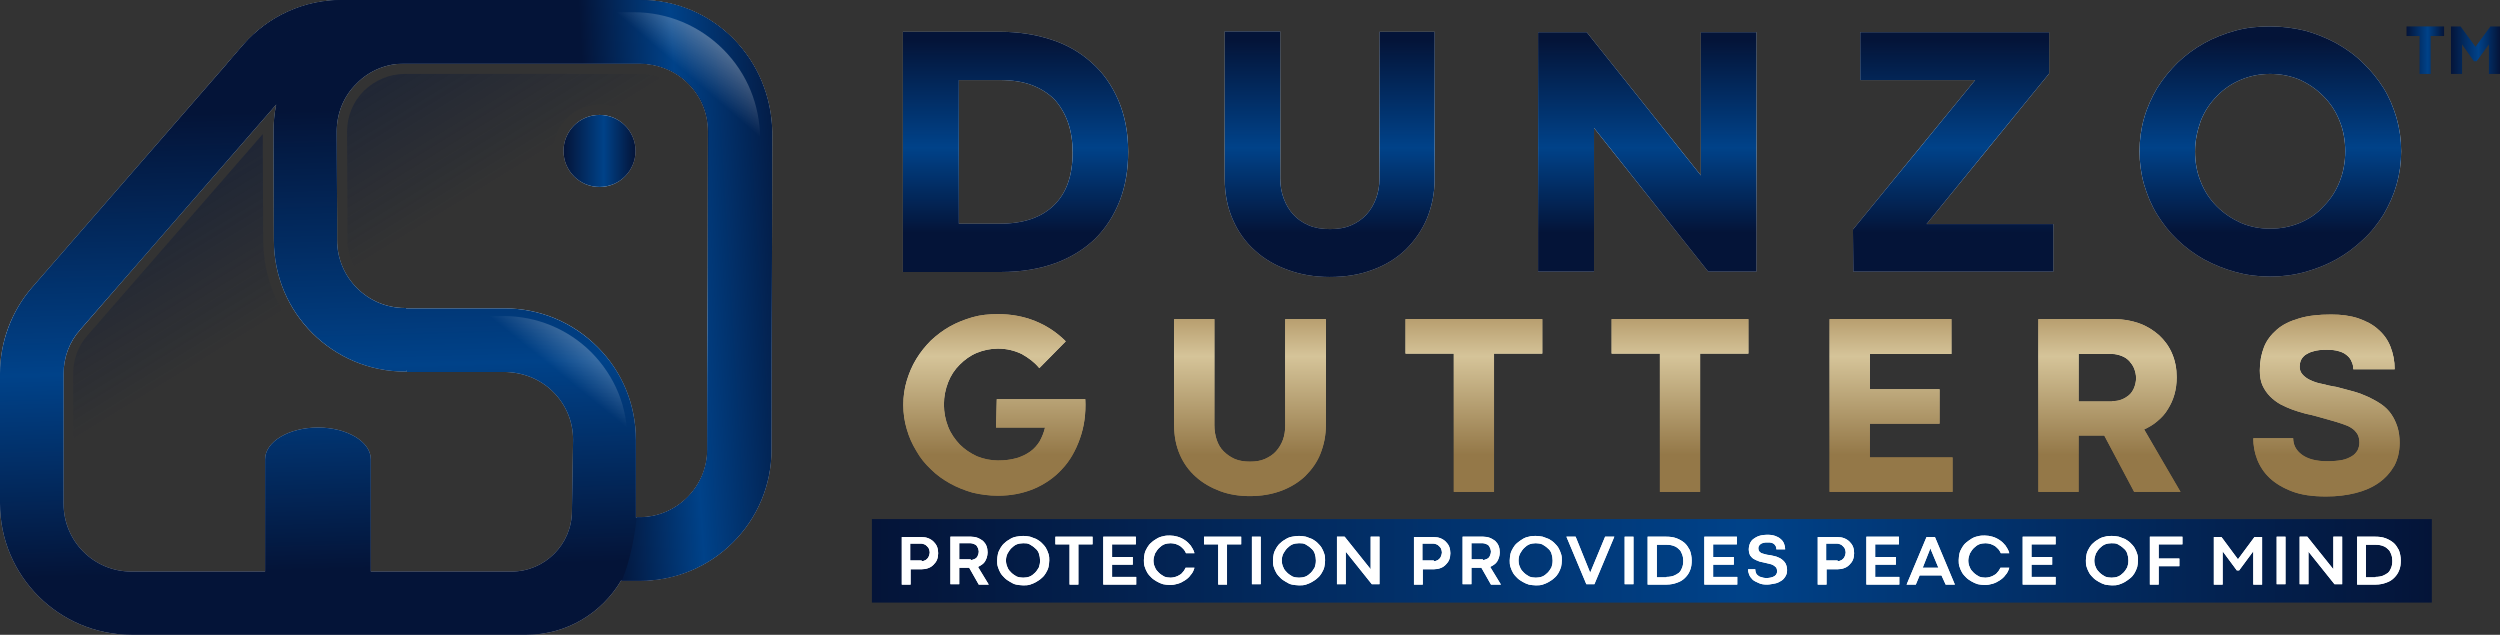 <?xml version="1.0" encoding="UTF-8"?><svg id="Layer_2" xmlns="http://www.w3.org/2000/svg" xmlns:xlink="http://www.w3.org/1999/xlink" viewBox="0 0 652.6 165.7"><rect x="0" y="0" width="652.6" height="165.7" fill="#333333" stroke="none"/><defs><style>.cls-1{fill:url(#linear-gradient-38);}.cls-1,.cls-2,.cls-3,.cls-4,.cls-5,.cls-6,.cls-7,.cls-8,.cls-9,.cls-10,.cls-11,.cls-12,.cls-13,.cls-14,.cls-15,.cls-16,.cls-17,.cls-18,.cls-19,.cls-20,.cls-21,.cls-22,.cls-23,.cls-24,.cls-25,.cls-26,.cls-27,.cls-28,.cls-29,.cls-30,.cls-31,.cls-32,.cls-33,.cls-34,.cls-35,.cls-36,.cls-37,.cls-38,.cls-39,.cls-40{stroke-width:0px;}.cls-2{fill:url(#linear-gradient-12);}.cls-3{fill:url(#linear-gradient-17);}.cls-4{fill:url(#linear-gradient-19);}.cls-5{fill:url(#linear-gradient-33);}.cls-6{fill:url(#linear-gradient);}.cls-7{fill:url(#linear-gradient-21);}.cls-8{fill:url(#linear-gradient-6);}.cls-9{fill:url(#linear-gradient-15);}.cls-10{fill:url(#linear-gradient-11);}.cls-11{fill:url(#linear-gradient-5);}.cls-12{fill:none;}.cls-13{fill:url(#linear-gradient-31);}.cls-14{fill:url(#linear-gradient-34);}.cls-15{fill:url(#linear-gradient-13);}.cls-16{fill:url(#linear-gradient-23);}.cls-17{fill:url(#linear-gradient-25);}.cls-18{fill:url(#linear-gradient-16);}.cls-19{fill:url(#linear-gradient-22);}.cls-20{fill:url(#linear-gradient-35);}.cls-21{fill:url(#linear-gradient-32);}.cls-22{fill:url(#linear-gradient-20);}.cls-23{fill:url(#linear-gradient-14);}.cls-24{fill:url(#linear-gradient-2);}.cls-25{fill:url(#linear-gradient-7);}.cls-26{fill:url(#linear-gradient-3);}.cls-27{fill:url(#linear-gradient-9);}.cls-28{fill:url(#linear-gradient-27);}.cls-29{fill:url(#linear-gradient-36);}.cls-30{fill:url(#linear-gradient-8);}.cls-31{fill:url(#linear-gradient-24);}.cls-32{fill:url(#linear-gradient-26);}.cls-33{fill:url(#linear-gradient-18);}.cls-34{fill:url(#linear-gradient-30);}.cls-35{fill:#fff;}.cls-36{fill:url(#linear-gradient-29);}.cls-37{fill:url(#linear-gradient-28);}.cls-38{fill:url(#linear-gradient-10);}.cls-39{fill:url(#linear-gradient-4);}.cls-40{fill:url(#linear-gradient-37);}</style><linearGradient id="linear-gradient" x1="227.6" y1="181.4" x2="634.8" y2="181.4" gradientTransform="translate(0 327.8) scale(1 -1)" gradientUnits="userSpaceOnUse"><stop offset="0" stop-color="#041438"/><stop offset=".56" stop-color="#004289"/><stop offset="1" stop-color="#041438"/></linearGradient><linearGradient id="linear-gradient-2" x1="9.6" y1="323.91" x2="62" y2="238.57" gradientTransform="translate(0 327.8) scale(1 -1)" gradientUnits="userSpaceOnUse"><stop offset="0" stop-color="#041438"/><stop offset="1" stop-color="#041438" stop-opacity="0"/></linearGradient><linearGradient id="linear-gradient-3" x1="81.83" y1="368.26" x2="134.23" y2="282.92" xlink:href="#linear-gradient-2"/><linearGradient id="linear-gradient-4" x1="100.7" y1="257.34" x2="100.7" y2="230.13" gradientTransform="translate(0 327.8) scale(1 -1)" gradientUnits="userSpaceOnUse"><stop offset="0" stop-color="#bec8ca"/><stop offset=".59" stop-color="#fff"/><stop offset="1" stop-color="#b2b6bf"/></linearGradient><linearGradient id="linear-gradient-5" x1="165.76" y1="267.41" x2="139.81" y2="235.47" gradientTransform="translate(0 327.8) scale(1 -1)" gradientUnits="userSpaceOnUse"><stop offset="0" stop-color="#fff"/><stop offset="1" stop-color="#fff" stop-opacity="0"/></linearGradient><linearGradient id="linear-gradient-6" x1="130.45" y1="282.71" x2="130.45" y2="221.71" xlink:href="#linear-gradient-4"/><linearGradient id="linear-gradient-7" x1="194.27" y1="343.96" x2="170.31" y2="316.34" xlink:href="#linear-gradient-5"/><linearGradient id="linear-gradient-8" x1="147.1" y1="288.4" x2="165.86" y2="288.4" xlink:href="#linear-gradient-4"/><linearGradient id="linear-gradient-9" x1="265.1" y1="317.48" x2="265.1" y2="267.05" xlink:href="#linear-gradient-4"/><linearGradient id="linear-gradient-10" x1="347.1" y1="317.48" x2="347.1" y2="267.05" xlink:href="#linear-gradient-4"/><linearGradient id="linear-gradient-11" x1="430" y1="317.48" x2="430" y2="267.05" xlink:href="#linear-gradient-4"/><linearGradient id="linear-gradient-12" x1="509.85" y1="317.48" x2="509.85" y2="267.05" xlink:href="#linear-gradient-4"/><linearGradient id="linear-gradient-13" x1="592.65" y1="317.48" x2="592.65" y2="267.05" xlink:href="#linear-gradient-4"/><linearGradient id="linear-gradient-14" x1="259.57" y1="261.58" x2="259.57" y2="209.09" gradientTransform="translate(0 327.8) scale(1 -1)" gradientUnits="userSpaceOnUse"><stop offset="0" stop-color="#855e25"/><stop offset=".51" stop-color="#f2e6be"/><stop offset="1" stop-color="#947848"/></linearGradient><linearGradient id="linear-gradient-15" x1="326.3" x2="326.3" xlink:href="#linear-gradient-14"/><linearGradient id="linear-gradient-16" x1="384.75" x2="384.75" xlink:href="#linear-gradient-14"/><linearGradient id="linear-gradient-17" x1="438.55" x2="438.55" xlink:href="#linear-gradient-14"/><linearGradient id="linear-gradient-18" x1="493.65" x2="493.65" xlink:href="#linear-gradient-14"/><linearGradient id="linear-gradient-19" x1="550.65" x2="550.65" xlink:href="#linear-gradient-14"/><linearGradient id="linear-gradient-20" x1="607.3" x2="607.3" xlink:href="#linear-gradient-14"/><linearGradient id="linear-gradient-21" x1="99.19" y1="299.53" x2="102.51" y2="179.55" xlink:href="#linear-gradient"/><linearGradient id="linear-gradient-22" x1="209.57" y1="257" x2="155.47" y2="253.68" xlink:href="#linear-gradient"/><linearGradient id="linear-gradient-23" x1="194.27" y1="343.96" x2="170.31" y2="316.34" xlink:href="#linear-gradient-5"/><linearGradient id="linear-gradient-24" x1="147.1" y1="288.4" x2="165.86" y2="288.4" xlink:href="#linear-gradient"/><linearGradient id="linear-gradient-25" x1="265.1" y1="317.48" x2="265.1" y2="267.05" xlink:href="#linear-gradient"/><linearGradient id="linear-gradient-26" x1="347.1" y1="317.48" x2="347.1" y2="267.05" xlink:href="#linear-gradient"/><linearGradient id="linear-gradient-27" x1="430" y1="317.48" x2="430" y2="267.05" xlink:href="#linear-gradient"/><linearGradient id="linear-gradient-28" x1="509.85" y1="317.48" x2="509.85" y2="267.05" xlink:href="#linear-gradient"/><linearGradient id="linear-gradient-29" x1="592.65" y1="317.48" x2="592.65" y2="267.05" xlink:href="#linear-gradient"/><linearGradient id="linear-gradient-30" x1="259.57" y1="261.58" x2="259.57" y2="209.09" gradientTransform="translate(0 327.8) scale(1 -1)" gradientUnits="userSpaceOnUse"><stop offset="0" stop-color="#855e25"/><stop offset=".51" stop-color="#d5c499"/><stop offset="1" stop-color="#947848"/></linearGradient><linearGradient id="linear-gradient-31" x1="326.3" x2="326.3" xlink:href="#linear-gradient-30"/><linearGradient id="linear-gradient-32" x1="384.75" x2="384.75" xlink:href="#linear-gradient-30"/><linearGradient id="linear-gradient-33" x1="438.55" x2="438.55" xlink:href="#linear-gradient-30"/><linearGradient id="linear-gradient-34" x1="493.65" x2="493.65" xlink:href="#linear-gradient-30"/><linearGradient id="linear-gradient-35" x1="550.65" x2="550.65" xlink:href="#linear-gradient-30"/><linearGradient id="linear-gradient-36" x1="607.3" x2="607.3" xlink:href="#linear-gradient-30"/><linearGradient id="linear-gradient-37" x1="628.2" y1="314.7" x2="638.04" y2="314.7" xlink:href="#linear-gradient"/><linearGradient id="linear-gradient-38" x1="639.76" y1="314.7" x2="652.61" y2="314.7" xlink:href="#linear-gradient"/></defs><g id="Layer_1-2"><g id="Layer_11"><rect class="cls-6" x="227.6" y="135.5" width="407.2" height="21.8"/><path class="cls-24" d="M131.3,99.7h-28v-.2c-19.2-1.2-34.5-17.2-34.6-36.8l-.1-24.9v-2.6h0v-.2l-45.8,52.6c-2.4,2.7-3.7,6.3-3.7,9.9v33.9c0,8.3,6.8,15.1,15.1,15.1h32.2v-26.6c0-6.1,7.2-10.9,16.4-10.9s16.4,4.8,16.4,10.9v26.7h34.1c7.3,0,13.2-5.9,13.2-13.2v-18.5c0-4.1-1.6-8-4.6-10.9-2.5-2.8-6.4-4.3-10.6-4.3Z"/><circle class="cls-12" cx="156.47" cy="39.32" r="9.4"/><path class="cls-26" d="M177.6,23.5c-.7-.7-1.5-1.3-2.3-1.8-1.4-.9-3.1-1.6-4.8-2-1.2-.3-2.5-.4-3.7-.4h-61.1c-4,0-7.8,1.6-10.7,4.4-2.9,2.9-4.4,6.7-4.4,10.7l.1,22.8v3.2h0v2.3c0,8.3,6.8,15.1,15.1,15.1h2.9v.1h23.1c9.9,0,19.2,3.9,26.1,10.8,7,7,10.8,16.3,10.8,26.2v17.5c1.7-.2,3.3-.7,4.8-1.4.4-.2.9-.4,1.3-.7,1.7-1,3.1-2.3,4.3-3.9.3-.4.6-.8.8-1.2.3-.4.5-.8.7-1.3,1-2,1.5-4.2,1.5-6.5l.2-83c0-1-.1-2-.3-3-.7-3.1-2.2-5.8-4.4-7.9ZM156.5,51.3c-6.6,0-12-5.4-12-12s5.4-12,12-12,12,5.4,12,12-5.4,12-12,12Z"/><path class="cls-39" d="M191.4,10.1c-6.5-6.5-15.1-10.1-24.3-10.1h-77.9c-9.8,0-19.1,4.2-25.6,11.6L8.4,75c-5.4,6.2-8.4,14.3-8.4,22.5v33.9c0,19,15.4,34.3,34.3,34.3h103.2c10.5,0,19.6-5.7,24.6-14.1h4.8c18.9,0,34.3-15.3,34.3-34.2l.2-83c0-9.2-3.6-17.8-10-24.3ZM149.3,133.4c0,8.7-7.1,15.8-15.8,15.8h-36.7v-29.3c0-4.6-6.2-8.3-13.8-8.3s-13.8,3.7-13.8,8.3v29.3h-34.9c-9.8,0-17.7-7.9-17.7-17.7v-33.9c0-4.3,1.5-8.4,4.4-11.6l51.1-58.7c-.5,2.3-.7,4.7-.7,7.2v3.4h0l.1,24.9c0,18.9,15.4,34.2,34.3,34.2h.3s.1-1,.1.1h25.3c4.7,0,9.3,1.7,12.7,5,3.5,3.4,5.4,7.9,5.4,12.7l-.3,18.6ZM184.6,117.4c0,9.7-8,17.7-17.7,17.7h-.9v-20.2c0-9.2-3.5-17.8-10-24.3s-15.1-10.1-24.3-10.1h-25.7v-.1h-.3c-9.7,0-17.7-7.9-17.7-17.7v-5.6h0l-.1-22.8c0-4.7,1.8-9.2,5.2-12.5,3.3-3.4,7.8-5.2,12.5-5.2h61.1c4.7,0,9.3,1.7,12.7,5,3.5,3.4,5.4,7.9,5.4,12.7l-.2,83.1Z"/><path class="cls-11" d="M154.4,92c-6.1-6.1-14.3-9.5-23-9.5h-24.3v-.1h-.3c-3.4,0-6.5-1-9.2-2.8v13.3h27.9c1.9,0,3.7.2,5.4.6,12.3,1.2,21.2,11.8,21.8,24.1.2,3.5-.6,6.9-2.1,10h13.1v-12.6c.2-8.7-3.2-16.8-9.3-23Z"/><path class="cls-8" d="M191.4,10.1c-6.5-6.5-15.1-10.1-24.3-10.1h-77.9c-9.8,0-19.1,4.2-25.6,11.6l-4.3,5h107.5c4.7,0,9.3,1.7,12.7,5,3.5,3.4,5.4,7.9,5.4,12.7l-.2,83c0,9.7-8,17.7-17.7,17.7h-.8c-1.3,11.9-4.2,17-3.9,16.6h4.8c18.9,0,34.3-15.3,34.3-34.2l.2-83c-.2-9.2-3.8-17.8-10.2-24.3Z"/><path class="cls-25" d="M188.1,38.4v57.9h10.1l.2-60.1c0-8.8-3.4-17.1-9.6-23.3-6.2-6.2-14.5-9.7-23.3-9.7h-74.6c-9.4,0-18.3,4.1-24.5,11.1l-2.3,2.6h4.7c3.4-1.7,7.1-2.7,10.9-2.7h84.1c13.6,0,23.7,11.1,24.3,24.2Z"/><path class="cls-30" d="M156.5,30c-5.2,0-9.4,4.2-9.4,9.4s4.2,9.4,9.4,9.4,9.4-4.2,9.4-9.4-4.2-9.4-9.4-9.4Z"/><path class="cls-27" d="M235.7,8.3h25.4c4.8,0,9.2.7,13.2,2,4.1,1.3,7.6,3.3,10.6,6,3,2.6,5.3,5.9,7,9.8s2.6,8.4,2.6,13.5c0,4.7-.7,8.9-2.2,12.8-1.5,3.8-3.6,7.1-6.4,9.9-2.8,2.7-6.3,4.9-10.4,6.4s-8.9,2.3-14.2,2.3h-25.6V8.3ZM260.9,58.4c6.2,0,10.9-1.6,14.2-4.8,3.3-3.2,4.9-7.8,4.9-13.8,0-2.9-.4-5.5-1.2-7.8-.8-2.3-2-4.3-3.5-6-1.6-1.6-3.6-2.9-6-3.8s-5.2-1.3-8.4-1.3h-10.6v37.5h10.6Z"/><path class="cls-38" d="M359.9,8.3h14.6v38.4c0,3.7-.7,7.1-2,10.3-1.3,3.1-3.2,5.8-5.5,8.1-2.4,2.3-5.3,4.1-8.6,5.3-3.4,1.3-7.1,1.9-11.3,1.9-3.9,0-7.5-.6-10.8-1.8-3.4-1.2-6.3-2.9-8.7-5.1-2.5-2.2-4.4-4.9-5.8-8.1s-2.1-6.7-2.1-10.7V8.2h14.5v38.4c0,1.9.3,3.6.9,5.2s1.4,3,2.5,4.2c1.1,1.2,2.4,2.1,4,2.8,1.6.7,3.5,1,5.6,1s3.9-.3,5.5-1,2.9-1.6,4-2.8c1.1-1.2,1.9-2.6,2.5-4.2s.9-3.3.9-5.2V8.3h-.2Z"/><path class="cls-10" d="M458.5,70.9h-12.6l-29.8-37.5v37.5h-14.6V8.4h12.7l29.8,37.4V8.4h14.5v62.5h0Z"/><path class="cls-2" d="M483.8,70.9l-.1-11,31.9-39h-30v-12.5h49.3v10.8l-32,39.3h33.1v12.4h-52.2Z"/><path class="cls-15" d="M558.5,39.5c0-3,.4-5.9,1.2-8.7.8-2.8,2-5.4,3.4-7.8,1.5-2.4,3.3-4.6,5.3-6.6,2.1-2,4.4-3.7,6.9-5.1s5.3-2.5,8.2-3.3,5.9-1.1,9.1-1.1,6.1.4,9.1,1.1c2.9.8,5.6,1.9,8.2,3.3,2.5,1.4,4.9,3.1,6.9,5.1,2.1,2,3.9,4.2,5.4,6.6s2.6,5.1,3.4,7.8c.8,2.8,1.2,5.7,1.2,8.7s-.4,5.9-1.2,8.7c-.8,2.8-2,5.4-3.4,7.8-1.5,2.4-3.3,4.7-5.4,6.6-2.1,2-4.4,3.7-6.9,5.1s-5.3,2.5-8.2,3.3-5.9,1.2-9.1,1.2-6.2-.4-9.1-1.2c-2.9-.8-5.6-1.9-8.2-3.3-2.5-1.4-4.8-3.1-6.9-5.1-2.1-2-3.8-4.2-5.3-6.6s-2.6-5.1-3.4-7.8c-.8-2.8-1.2-5.7-1.2-8.7ZM573,39.5c0,2.9.5,5.6,1.5,8,1,2.5,2.4,4.6,4.2,6.4s3.9,3.2,6.3,4.3c2.4,1,4.9,1.5,7.6,1.5s5.3-.5,7.7-1.5,4.5-2.4,6.2-4.3c1.8-1.8,3.2-3.9,4.2-6.4s1.5-5.1,1.5-8-.5-5.6-1.5-8c-1-2.5-2.4-4.6-4.2-6.4s-3.8-3.2-6.2-4.3c-2.4-1-5-1.5-7.7-1.5s-5.2.5-7.6,1.5c-2.4,1-4.5,2.4-6.3,4.3-1.8,1.8-3.2,3.9-4.2,6.4-.9,2.5-1.5,5.2-1.5,8Z"/><path class="cls-23" d="M260.2,104.2h23.1c.2,3.8-.3,7.2-1.4,10.3s-2.6,5.8-4.7,8c-2,2.2-4.5,3.9-7.3,5.1-2.9,1.2-6,1.8-9.4,1.8-2.3,0-4.5-.3-6.6-.8-2.1-.6-4.1-1.4-5.9-2.4s-3.5-2.2-5-3.7c-1.5-1.4-2.8-3-3.8-4.8-1.1-1.8-1.9-3.6-2.5-5.7-.6-2-.9-4.1-.9-6.3s.3-4.3.9-6.3,1.4-3.9,2.5-5.7,2.4-3.4,3.8-4.8c1.5-1.4,3.2-2.7,5-3.7s3.8-1.8,5.9-2.4,4.3-.8,6.6-.8c3.5,0,6.7.6,9.7,1.8,3,1.2,5.7,3,8,5.3l-6.9,7c-1.2-1.5-2.8-2.7-4.6-3.7-1.9-.9-3.9-1.4-6.2-1.4-1.9,0-3.8.4-5.5,1.1s-3.2,1.8-4.5,3.1-2.3,2.8-3,4.6-1.1,3.7-1.1,5.8.4,4,1.1,5.8,1.8,3.3,3,4.6c1.3,1.3,2.8,2.3,4.5,3.1,1.7.7,3.6,1.1,5.5,1.1,1.8,0,3.4-.2,4.8-.6,1.4-.4,2.6-1,3.6-1.7s1.8-1.6,2.5-2.7c.6-1.1,1.1-2.3,1.4-3.6h-12.8l.2-7.4Z"/><path class="cls-9" d="M335.6,83.3h10.5v27.7c0,2.7-.5,5.1-1.4,7.4-.9,2.3-2.3,4.2-4,5.9-1.7,1.6-3.8,2.9-6.2,3.8-2.4.9-5.2,1.4-8.2,1.4-2.8,0-5.4-.4-7.8-1.3-2.4-.9-4.5-2.1-6.3-3.7-1.8-1.6-3.2-3.5-4.2-5.8s-1.5-4.8-1.5-7.7v-27.7h10.5v27.7c0,1.3.2,2.6.6,3.8s1,2.2,1.8,3,1.8,1.5,2.9,2c1.2.5,2.5.7,4,.7s2.8-.2,3.9-.7,2.1-1.1,2.9-2,1.4-1.9,1.8-3,.6-2.4.6-3.7v-27.8h.1Z"/><path class="cls-18" d="M379.5,92.3h-12.6v-9h35.7v9h-12.6v36.1h-10.5v-36.1h0Z"/><path class="cls-3" d="M433.3,92.3h-12.6v-9h35.7v9h-12.6v36.1h-10.5v-36.1Z"/><path class="cls-33" d="M477.6,83.3h31.8v9.1h-21.3v9.2h18.2v9h-18.2v8.8h21.6v9h-32.1v-45.1Z"/><path class="cls-4" d="M549.3,113.7h-6.7v14.7h-10.5v-45.1h19.8c2.4,0,4.5.4,6.5,1.1s3.7,1.8,5.2,3.1c1.4,1.3,2.6,2.9,3.4,4.8.8,1.9,1.2,3.9,1.2,6.2,0,1.6-.2,3.1-.6,4.5-.4,1.4-1,2.7-1.7,3.8-.7,1.2-1.6,2.2-2.7,3.1-1,.9-2.2,1.6-3.5,2.2l9.5,16.3h-12.1l-7.8-14.7ZM551.4,104.7c.9,0,1.7-.1,2.4-.4.8-.3,1.4-.7,2-1.2s1-1.2,1.3-1.9c.3-.8.5-1.6.5-2.5s-.2-1.7-.5-2.5-.8-1.4-1.3-2c-.6-.6-1.2-1-2-1.3s-1.6-.5-2.4-.5h-8.8v12.4h8.8v-.1Z"/><path class="cls-22" d="M598.6,114.3c0,1.9.8,3.3,2.3,4.4,1.5,1.1,3.7,1.7,6.5,1.7,1.5,0,2.8-.1,3.9-.3,1.1-.2,1.9-.6,2.6-1,.7-.4,1.1-.9,1.5-1.5.3-.6.5-1.3.5-2.1,0-1.1-.3-2-.8-2.6-.5-.7-1.2-1.2-2.2-1.7-1-.4-2.1-.8-3.5-1.2s-2.9-.8-4.6-1.3c-.8-.2-1.8-.5-2.9-.7-1.1-.3-2.2-.6-3.3-1s-2.2-.9-3.2-1.4c-1.1-.6-2-1.3-2.8-2.1s-1.5-1.8-2-2.9c-.5-1.1-.7-2.4-.7-3.9,0-2.3.4-4.3,1.1-6.1.7-1.8,1.9-3.3,3.4-4.6,1.5-1.3,3.4-2.2,5.8-2.9,2.3-.7,5.1-1,8.3-1,2.7,0,5,.3,7.1,1,2,.7,3.8,1.6,5.2,2.9,1.4,1.2,2.5,2.7,3.2,4.5s1.1,3.7,1.1,5.9h-10.8c0-.7-.1-1.3-.4-1.9-.2-.6-.6-1.2-1.2-1.7-.6-.5-1.3-.9-2.1-1.1-.9-.3-2-.4-3.2-.4-1.4,0-2.6.1-3.5.4-.9.2-1.6.6-2.2,1-.5.4-.9.9-1.1,1.4-.2.5-.3,1.1-.3,1.6,0,.8.2,1.4.7,2s1.2,1.1,2,1.5c.9.4,1.9.8,3.1,1,1.2.3,2.4.6,3.8.8,1.6.4,3.1.8,4.5,1.2s2.7.9,4,1.5c1.2.6,2.3,1.2,3.3,1.9s1.8,1.5,2.5,2.5,1.2,2.1,1.6,3.3c.4,1.2.6,2.7.6,4.2,0,2.3-.5,4.3-1.4,6-1,1.7-2.3,3.2-4,4.4s-3.7,2.1-6.1,2.7c-2.4.6-4.9.9-7.7.9-3.5,0-6.4-.4-8.8-1.3-2.4-.9-4.4-2.1-5.9-3.5s-2.6-3.1-3.3-4.9c-.7-1.8-1-3.6-1-5.5h10.4v-.1Z"/><path class="cls-35" d="M237.7,148.5v4.1h-2.3v-12.4h5.2c.6,0,1.2.1,1.7.3s1,.5,1.4.9.7.8.9,1.3c.2.5.3,1.1.3,1.7s-.1,1.2-.3,1.7c-.2.5-.5.9-.9,1.3-.4.4-.8.7-1.4.9-.5.2-1.1.3-1.7.3h-2.9v-.1ZM240.6,146.5c.3,0,.6-.1.8-.2.3-.1.5-.3.7-.5s.3-.4.4-.7.2-.6.2-.9-.1-.6-.2-.9c-.1-.3-.3-.5-.5-.7s-.4-.4-.7-.5c-.3-.1-.5-.2-.8-.2h-2.9v4.4h3v.2Z"/><path class="cls-35" d="M253,148.2h-2.6v4.3h-2.3v-12.4h5.4c.6,0,1.2.1,1.7.3s1,.5,1.4.8c.4.4.7.8.9,1.3.2.5.3,1.1.3,1.7,0,.5-.1.9-.2,1.3s-.3.7-.5,1.1c-.2.3-.5.6-.8.8s-.7.4-1,.6l2.8,4.6h-2.6l-2.5-4.4ZM253.4,146.2c.3,0,.6-.1.8-.2.3-.1.5-.2.7-.4s.3-.4.4-.7.2-.5.2-.9c0-.3-.1-.6-.2-.9-.1-.3-.3-.5-.4-.7-.2-.2-.4-.3-.7-.4-.3-.1-.5-.2-.8-.2h-3v4.2h3v.2Z"/><path class="cls-35" d="M260.3,146.3c0-.6.1-1.2.2-1.7s.4-1.1.7-1.6c.3-.5.6-.9,1.1-1.3.4-.4.9-.7,1.4-1s1-.5,1.6-.6,1.2-.2,1.8-.2,1.2.1,1.8.2c.6.2,1.1.4,1.6.6.5.3,1,.6,1.4,1s.8.8,1.1,1.3c.3.5.5,1,.7,1.6s.2,1.1.2,1.7-.1,1.2-.2,1.7-.4,1.1-.7,1.6c-.3.5-.6.9-1.1,1.3-.4.4-.9.7-1.4,1s-1,.5-1.6.7-1.2.2-1.8.2-1.2-.1-1.8-.2-1.1-.4-1.6-.7-1-.6-1.4-1-.8-.8-1.1-1.3c-.3-.5-.5-1-.7-1.6s-.2-1.1-.2-1.7ZM262.6,146.3c0,.6.1,1.2.4,1.8.2.6.6,1,1,1.4s.9.7,1.4,1c.5.2,1.1.3,1.7.3s1.2-.1,1.7-.3,1-.6,1.4-1,.7-.9,1-1.4c.2-.6.3-1.1.3-1.8,0-.6-.1-1.2-.3-1.8-.2-.6-.5-1-1-1.4-.4-.4-.9-.7-1.4-1s-1.1-.3-1.7-.3-1.2.1-1.7.3-1,.6-1.4,1-.7.9-1,1.4c-.3.6-.4,1.2-.4,1.8Z"/><path class="cls-35" d="M279.2,142.1h-3.7v-2h9.7v2h-3.7v10.5h-2.3v-10.5Z"/><path class="cls-35" d="M288,140.1h8.5v2h-6.2v3.3h5.4v2h-5.4v3.2h6.3v2h-8.6v-12.5h0Z"/><path class="cls-35" d="M309.6,144.4c-.2-.4-.4-.8-.7-1.1-.3-.3-.6-.6-.9-.8-.4-.2-.7-.4-1.1-.5s-.8-.2-1.3-.2c-.6,0-1.2.1-1.7.3s-1,.6-1.4,1-.7.9-1,1.4c-.2.6-.4,1.2-.4,1.8s.1,1.2.4,1.8c.2.6.6,1,1,1.4s.9.7,1.4,1c.5.2,1.1.3,1.7.3.4,0,.8-.1,1.2-.2.4-.1.8-.3,1.1-.5.4-.2.7-.5.9-.8.3-.3.5-.7.7-1.1h2.3c-.2.7-.5,1.4-1,1.9-.4.6-.9,1-1.5,1.4s-1.2.7-1.9.9c-.7.2-1.3.3-2,.3-.6,0-1.2-.1-1.8-.2-.6-.2-1.1-.4-1.6-.7s-1-.6-1.4-1-.8-.8-1.1-1.3c-.3-.5-.5-1-.7-1.6s-.2-1.1-.2-1.7.1-1.2.2-1.7.4-1.1.7-1.6c.3-.5.6-.9,1.1-1.3.4-.4.9-.7,1.4-1s1-.5,1.6-.6c.6-.2,1.2-.2,1.8-.2.7,0,1.3.1,2,.3s1.3.5,1.9.9,1.1.9,1.5,1.4c.4.6.8,1.2,1,2h-2.2Z"/><path class="cls-35" d="M317.9,142.1h-3.6v-2h9.7v2h-3.7v10.5h-2.3v-10.5h-.1Z"/><path class="cls-35" d="M326.8,140.1h2.3v12.4h-2.3v-12.4Z"/><path class="cls-35" d="M332.3,146.3c0-.6.1-1.2.2-1.7s.4-1.1.7-1.6c.3-.5.6-.9,1.1-1.3.4-.4.9-.7,1.4-1s1-.5,1.6-.6,1.2-.2,1.8-.2,1.2.1,1.8.2c.6.2,1.1.4,1.6.6.5.3,1,.6,1.4,1s.8.8,1.1,1.3.5,1,.7,1.6.2,1.1.2,1.7-.1,1.2-.2,1.7-.4,1.1-.7,1.6-.6.9-1.1,1.3c-.4.4-.9.7-1.4,1s-1,.5-1.6.7-1.2.2-1.8.2-1.2-.1-1.8-.2-1.1-.4-1.6-.7-1-.6-1.4-1-.8-.8-1.1-1.3c-.3-.5-.5-1-.7-1.6s-.2-1.1-.2-1.7ZM334.6,146.3c0,.6.1,1.2.4,1.8.2.6.6,1,1,1.4s.9.7,1.4,1c.5.2,1.1.3,1.7.3s1.2-.1,1.7-.3,1-.6,1.4-1,.7-.9,1-1.4c.2-.6.3-1.1.3-1.8,0-.6-.1-1.2-.3-1.8s-.5-1-1-1.4c-.4-.4-.9-.7-1.4-1s-1.1-.3-1.7-.3-1.2.1-1.7.3-1,.6-1.4,1-.7.9-1,1.4c-.3.6-.4,1.2-.4,1.8Z"/><path class="cls-35" d="M360.1,152.5h-2l-6.8-8.5v8.5h-2.3v-12.4h2l6.8,8.5v-8.5h2.3v12.4Z"/><path class="cls-35" d="M371.4,148.5v4.1h-2.3v-12.4h5.2c.6,0,1.2.1,1.7.3s1,.5,1.4.9.7.8.9,1.3.3,1.1.3,1.7-.1,1.2-.3,1.7-.5.9-.9,1.3c-.4.4-.8.7-1.4.9-.5.2-1.1.3-1.7.3h-2.9v-.1ZM374.3,146.5c.3,0,.6-.1.8-.2.3-.1.5-.3.7-.5s.3-.4.4-.7c.1-.3.2-.6.2-.9s-.1-.6-.2-.9c-.1-.3-.3-.5-.5-.7s-.4-.4-.7-.5-.5-.2-.8-.2h-2.9v4.4h3v.2Z"/><path class="cls-35" d="M386.7,148.2h-2.6v4.3h-2.3v-12.4h5.4c.6,0,1.2.1,1.7.3s1,.5,1.4.8c.4.4.7.8.9,1.3s.3,1.1.3,1.7c0,.5-.1.9-.2,1.3s-.3.7-.5,1.1c-.2.3-.5.6-.8.8s-.7.4-1,.6l2.8,4.6h-2.6l-2.5-4.4ZM387.1,146.2c.3,0,.6-.1.8-.2.3-.1.5-.2.7-.4s.3-.4.4-.7c.1-.3.2-.5.2-.9,0-.3-.1-.6-.2-.9-.1-.3-.3-.5-.4-.7-.2-.2-.4-.3-.7-.4-.3-.1-.5-.2-.8-.2h-3v4.2h3v.2Z"/><path class="cls-35" d="M394.1,146.3c0-.6.1-1.2.2-1.7s.4-1.1.7-1.6.6-.9,1.1-1.3.9-.7,1.4-1,1-.5,1.6-.6c.6-.2,1.2-.2,1.8-.2s1.2.1,1.8.2c.6.2,1.1.4,1.6.6.5.3,1,.6,1.4,1s.8.8,1.1,1.3.5,1,.7,1.6.2,1.1.2,1.7-.1,1.2-.2,1.7c-.2.6-.4,1.1-.7,1.6s-.6.9-1.1,1.3c-.4.4-.9.7-1.4,1s-1,.5-1.6.7-1.2.2-1.8.2-1.2-.1-1.8-.2c-.6-.2-1.1-.4-1.6-.7s-1-.6-1.4-1-.8-.8-1.1-1.3-.5-1-.7-1.6-.2-1.1-.2-1.7ZM396.4,146.3c0,.6.1,1.2.4,1.8.2.6.6,1,1,1.4s.9.7,1.4,1c.5.2,1.1.3,1.7.3s1.2-.1,1.7-.3,1-.6,1.4-1,.7-.9,1-1.4c.2-.6.3-1.1.3-1.8,0-.6-.1-1.2-.3-1.8s-.5-1-1-1.4c-.4-.4-.9-.7-1.4-1-.5-.2-1.1-.3-1.7-.3s-1.2.1-1.7.3-1,.6-1.4,1-.7.9-1,1.4c-.3.6-.4,1.2-.4,1.8Z"/><path class="cls-35" d="M419,140.1h2.4l-5.2,12.4h-2.1l-5.2-12.4h2.4l3.8,9.4h0l3.9-9.4Z"/><path class="cls-35" d="M424.1,140.1h2.3v12.4h-2.3v-12.4Z"/><path class="cls-35" d="M430.2,140.1h4.8c.9,0,1.8.1,2.6.4.8.3,1.5.7,2.1,1.2s1,1.2,1.4,1.9c.3.8.5,1.7.5,2.7,0,.9-.1,1.8-.4,2.5-.3.8-.7,1.4-1.3,2s-1.2,1-2.1,1.3c-.8.3-1.7.5-2.8.5h-4.9v-12.5h.1ZM435,150.6c.7,0,1.3-.1,1.9-.3.5-.2,1-.5,1.4-.8.4-.4.6-.8.8-1.3s.3-1.1.3-1.8c0-.6-.1-1.2-.3-1.7s-.4-1-.8-1.3c-.4-.4-.8-.7-1.4-.9-.5-.2-1.2-.3-1.9-.3h-2.5v8.5h2.5v-.1Z"/><path class="cls-35" d="M444.9,140.1h8.5v2h-6.2v3.3h5.4v2h-5.4v3.2h6.3v2h-8.6v-12.5Z"/><path class="cls-35" d="M458.2,148.8c0,.3.1.6.2.8.1.3.3.5.6.7.2.2.5.3.9.4.3.1.7.2,1.1.2,1,0,1.7-.2,2.2-.5s.7-.8.7-1.3c0-.4-.1-.6-.2-.9-.2-.2-.4-.4-.7-.6-.3-.2-.6-.3-1-.4-.4-.1-.8-.2-1.3-.3-.3-.1-.5-.1-.9-.2-.3-.1-.6-.1-.9-.3-.3-.1-.6-.2-.9-.4-.3-.1-.5-.3-.8-.6s-.4-.5-.5-.8-.2-.7-.2-1.1c0-.6.1-1.1.3-1.6s.5-.9.9-1.2.9-.6,1.5-.8,1.4-.3,2.3-.3c.7,0,1.3.1,1.9.3.5.2,1,.4,1.4.8.4.3.7.7.9,1.2s.3,1,.3,1.5h-2.3c0-.3,0-.5-.1-.7s-.2-.4-.4-.6c-.2-.2-.4-.3-.7-.4-.3-.1-.6-.1-1-.1-.5,0-.9,0-1.2.1s-.6.2-.8.4-.3.3-.4.5c-.1.2-.1.4-.1.6,0,.3.1.5.2.7.2.2.4.4.6.5.3.1.6.2,1,.3s.8.2,1.2.2c.6.1,1.2.3,1.7.4.5.2,1,.4,1.4.7s.7.6,1,1.1c.2.4.4,1,.4,1.7,0,.6-.1,1.1-.4,1.6-.3.5-.6.9-1.1,1.2s-1,.6-1.6.7-1.4.3-2.1.3c-.9,0-1.6-.1-2.2-.4s-1.2-.5-1.6-.9-.7-.8-.9-1.3-.3-1-.3-1.4h1.9v.2Z"/><path class="cls-35" d="M476.8,148.5v4.1h-2.3v-12.4h5.2c.6,0,1.2.1,1.7.3s1,.5,1.4.9.7.8.9,1.3.3,1.1.3,1.7-.1,1.2-.3,1.7-.5.9-.9,1.3c-.4.4-.8.7-1.4.9-.5.2-1.1.3-1.7.3h-2.9v-.1ZM479.7,146.5c.3,0,.6-.1.8-.2.3-.1.5-.3.7-.5s.3-.4.4-.7c.1-.3.2-.6.2-.9s-.1-.6-.2-.9c-.1-.3-.3-.5-.5-.7s-.4-.4-.7-.5-.5-.2-.8-.2h-2.9v4.4h3v.2Z"/><path class="cls-35" d="M487.2,140.1h8.5v2h-6.2v3.3h5.4v2h-5.4v3.2h6.3v2h-8.6v-12.5Z"/><path class="cls-35" d="M506.8,150.2h-5.7l-1,2.4h-2.4l5.2-12.4h2.2l5.2,12.4h-2.4l-1.1-2.4ZM501.9,148.2h4.1l-2-4.8-.1-.3h0l-.1.3-1.9,4.8Z"/><path class="cls-35" d="M522.3,144.4c-.2-.4-.4-.8-.7-1.1s-.6-.6-.9-.8c-.4-.2-.7-.4-1.1-.5-.4-.1-.8-.2-1.3-.2-.6,0-1.2.1-1.7.3s-1,.6-1.4,1-.7.9-1,1.4c-.2.6-.4,1.2-.4,1.8s.1,1.2.4,1.8c.2.6.6,1,1,1.4s.9.7,1.4,1c.5.2,1.1.3,1.7.3.4,0,.8-.1,1.2-.2.4-.1.8-.3,1.1-.5.4-.2.7-.5.9-.8.3-.3.5-.7.7-1.1h2.3c-.2.7-.5,1.4-1,1.9-.4.6-.9,1-1.5,1.4s-1.2.7-1.9.9-1.3.3-2,.3c-.6,0-1.2-.1-1.8-.2-.6-.2-1.1-.4-1.6-.7s-1-.6-1.4-1-.8-.8-1.1-1.3-.5-1-.7-1.6-.2-1.1-.2-1.7.1-1.2.2-1.7.4-1.1.7-1.6.6-.9,1.1-1.3.9-.7,1.4-1,1-.5,1.6-.6c.6-.2,1.2-.2,1.8-.2.7,0,1.3.1,2,.3s1.3.5,1.9.9c.6.4,1.1.9,1.5,1.4.4.6.8,1.2,1,2h-2.2Z"/><path class="cls-35" d="M528.1,140.1h8.5v2h-6.3v3.3h5.4v2h-5.4v3.2h6.3v2h-8.6v-12.5h.1Z"/><path class="cls-35" d="M544.5,146.3c0-.6.1-1.2.2-1.7s.4-1.1.7-1.6.6-.9,1.1-1.3c.4-.4.9-.7,1.4-1s1-.5,1.6-.6c.6-.2,1.2-.2,1.8-.2s1.2.1,1.8.2c.6.2,1.1.4,1.6.6.5.3,1,.6,1.4,1s.8.8,1.1,1.3.5,1,.7,1.6.2,1.1.2,1.7-.1,1.2-.2,1.7c-.2.6-.4,1.1-.7,1.6s-.6.9-1.1,1.3-.9.7-1.4,1-1,.5-1.6.7-1.2.2-1.8.2-1.2-.1-1.8-.2c-.6-.2-1.1-.4-1.6-.7s-1-.6-1.4-1-.8-.8-1.1-1.3-.5-1-.7-1.6-.2-1.1-.2-1.7ZM546.7,146.3c0,.6.1,1.2.4,1.8.2.6.6,1,1,1.4s.9.7,1.4,1c.5.2,1.1.3,1.7.3s1.2-.1,1.7-.3,1-.6,1.4-1,.7-.9,1-1.4c.2-.6.3-1.1.3-1.8,0-.6-.1-1.2-.3-1.8s-.5-1-1-1.4c-.4-.4-.9-.7-1.4-1s-1.1-.3-1.7-.3-1.2.1-1.7.3-1,.6-1.4,1-.7.9-1,1.4c-.2.6-.4,1.2-.4,1.8Z"/><path class="cls-35" d="M561.2,140.1h8.5v2h-6.2v3.7h5.4v2h-5.4v4.8h-2.3v-12.5Z"/><path class="cls-35" d="M583.9,148.9l-3.7-5v8.7h-2.3v-12.4h2l4.3,5.8,4.3-5.8h2v12.4h-2.3v-8.7l-3.7,5h-.6Z"/><path class="cls-35" d="M594.3,140.1h2.3v12.4h-2.3v-12.4Z"/><path class="cls-35" d="M611.4,152.5h-2l-6.8-8.5v8.5h-2.3v-12.4h2l6.8,8.5v-8.5h2.3v12.4Z"/><path class="cls-35" d="M615.3,140.1h4.8c.9,0,1.8.1,2.6.4.8.3,1.5.7,2.1,1.2s1,1.2,1.4,1.9c.3.8.5,1.7.5,2.7,0,.9-.1,1.8-.4,2.5-.3.8-.7,1.4-1.3,2s-1.2,1-2.1,1.3c-.8.3-1.7.5-2.8.5h-4.8v-12.5ZM620.1,150.6c.7,0,1.3-.1,1.9-.3.5-.2,1-.5,1.4-.8.4-.4.6-.8.8-1.3s.3-1.1.3-1.8c0-.6-.1-1.2-.3-1.7s-.4-1-.8-1.3c-.4-.4-.8-.7-1.4-.9-.5-.2-1.2-.3-1.9-.3h-2.5v8.5h2.5v-.1Z"/><circle class="cls-12" cx="156.47" cy="39.32" r="9.4"/><path class="cls-7" d="M191.4,10.1c-6.5-6.5-15.1-10.1-24.3-10.1h-77.9c-9.8,0-19.1,4.2-25.6,11.6L8.4,75c-5.4,6.2-8.4,14.3-8.4,22.5v33.9c0,19,15.4,34.3,34.3,34.3h103.2c10.5,0,19.6-5.7,24.6-14.1h4.8c18.9,0,34.3-15.3,34.3-34.2l.2-83c0-9.2-3.6-17.8-10-24.3ZM149.3,133.4c0,8.7-7.1,15.8-15.8,15.8h-36.7v-29.3c0-4.6-6.2-8.3-13.8-8.3s-13.8,3.7-13.8,8.3v29.3h-34.9c-9.8,0-17.7-7.9-17.7-17.7v-33.9c0-4.3,1.5-8.4,4.4-11.6l51.1-58.7c-.5,2.3-.7,4.7-.7,7.2v3.4h0l.1,24.9c0,18.9,15.4,34.2,34.3,34.2h.3s.1-1,.1.1h25.3c4.7,0,9.3,1.7,12.7,5,3.5,3.4,5.4,7.9,5.4,12.7l-.3,18.6ZM184.6,117.4c0,9.7-8,17.7-17.7,17.7h-.9v-20.2c0-9.2-3.5-17.8-10-24.3s-15.1-10.1-24.3-10.1h-25.7v-.1h-.3c-9.7,0-17.7-7.9-17.7-17.7v-5.6h0l-.1-22.8c0-4.7,1.8-9.2,5.2-12.5,3.3-3.4,7.8-5.2,12.5-5.2h61.1c4.7,0,9.3,1.7,12.7,5,3.5,3.4,5.4,7.9,5.4,12.7l-.2,83.1Z"/><path class="cls-11" d="M154.4,92c-6.1-6.1-14.3-9.5-23-9.5h-24.3v-.1h-.3c-3.4,0-6.5-1-9.2-2.8v13.3h27.9c1.9,0,3.7.2,5.4.6,12.3,1.2,21.2,11.8,21.8,24.1.2,3.5-.6,6.9-2.1,10h13.1v-12.6c.2-8.7-3.2-16.8-9.3-23Z"/><path class="cls-19" d="M191.4,10.1c-6.5-6.5-15.1-10.1-24.3-10.1h-77.9c-9.8,0-19.1,4.2-25.6,11.6l-4.3,5h107.5c4.7,0,9.3,1.7,12.7,5,3.5,3.4,5.4,7.9,5.4,12.7l-.2,83c0,9.7-8,17.7-17.7,17.7h-.8c-1.3,11.9-4.2,17-3.9,16.6h4.8c18.9,0,34.3-15.3,34.3-34.2l.2-83c-.2-9.2-3.8-17.8-10.2-24.3Z"/><path class="cls-16" d="M188.1,38.4v57.9h10.1l.2-60.1c0-8.8-3.4-17.1-9.6-23.3-6.2-6.2-14.5-9.7-23.3-9.7h-74.6c-9.4,0-18.3,4.1-24.5,11.1l-2.3,2.6h4.7c3.4-1.7,7.1-2.7,10.9-2.7h84.1c13.6,0,23.7,11.1,24.3,24.2Z"/><path class="cls-31" d="M156.5,30c-5.2,0-9.4,4.2-9.4,9.4s4.2,9.4,9.4,9.4,9.4-4.2,9.4-9.4-4.2-9.4-9.4-9.4Z"/><path class="cls-17" d="M235.7,8.3h25.4c4.8,0,9.2.7,13.2,2,4.1,1.3,7.6,3.3,10.6,6,3,2.6,5.3,5.9,7,9.8s2.6,8.4,2.6,13.5c0,4.7-.7,8.9-2.2,12.8-1.5,3.8-3.6,7.1-6.4,9.9-2.8,2.7-6.3,4.9-10.4,6.4s-8.9,2.3-14.2,2.3h-25.6V8.3ZM260.9,58.4c6.2,0,10.9-1.6,14.2-4.8,3.3-3.2,4.9-7.8,4.9-13.8,0-2.9-.4-5.5-1.2-7.8-.8-2.3-2-4.3-3.5-6-1.6-1.6-3.6-2.9-6-3.8s-5.2-1.3-8.4-1.3h-10.6v37.5h10.6Z"/><path class="cls-32" d="M359.9,8.3h14.6v38.4c0,3.7-.7,7.1-2,10.3-1.3,3.1-3.2,5.8-5.5,8.1-2.4,2.3-5.3,4.1-8.6,5.3-3.4,1.3-7.1,1.9-11.3,1.9-3.9,0-7.5-.6-10.8-1.8-3.4-1.2-6.3-2.9-8.7-5.1-2.5-2.2-4.4-4.9-5.8-8.1s-2.1-6.7-2.1-10.7V8.2h14.5v38.4c0,1.9.3,3.6.9,5.2s1.4,3,2.5,4.2c1.1,1.2,2.4,2.1,4,2.8,1.6.7,3.5,1,5.6,1s3.9-.3,5.5-1,2.9-1.6,4-2.8c1.1-1.2,1.9-2.6,2.5-4.2s.9-3.3.9-5.2V8.3h-.2Z"/><path class="cls-28" d="M458.5,70.9h-12.6l-29.8-37.5v37.5h-14.6V8.4h12.7l29.8,37.4V8.4h14.5v62.5h0Z"/><path class="cls-37" d="M483.8,70.9l-.1-11,31.9-39h-30v-12.5h49.3v10.8l-32,39.3h33.1v12.4h-52.2Z"/><path class="cls-36" d="M558.5,39.5c0-3,.4-5.9,1.2-8.7.8-2.8,2-5.4,3.4-7.8,1.5-2.4,3.3-4.6,5.3-6.6,2.1-2,4.4-3.7,6.9-5.1s5.3-2.5,8.2-3.3,5.9-1.1,9.1-1.1,6.1.4,9.1,1.1c2.9.8,5.6,1.9,8.2,3.3,2.5,1.4,4.9,3.1,6.9,5.1,2.1,2,3.9,4.2,5.4,6.6s2.6,5.1,3.4,7.8c.8,2.8,1.2,5.7,1.2,8.7s-.4,5.9-1.2,8.7c-.8,2.8-2,5.4-3.4,7.8-1.5,2.4-3.3,4.7-5.4,6.6-2.1,2-4.4,3.7-6.9,5.1s-5.3,2.5-8.2,3.3-5.9,1.2-9.1,1.2-6.2-.4-9.1-1.2c-2.9-.8-5.6-1.9-8.2-3.3-2.5-1.4-4.8-3.1-6.9-5.1-2.1-2-3.8-4.2-5.3-6.6s-2.6-5.1-3.4-7.8c-.8-2.8-1.2-5.7-1.2-8.7ZM573,39.5c0,2.9.5,5.6,1.5,8,1,2.5,2.4,4.6,4.2,6.4s3.9,3.2,6.3,4.3c2.4,1,4.9,1.5,7.6,1.5s5.3-.5,7.7-1.5,4.5-2.4,6.2-4.3c1.8-1.8,3.2-3.9,4.2-6.4s1.5-5.1,1.5-8-.5-5.6-1.5-8c-1-2.5-2.4-4.6-4.2-6.4s-3.8-3.2-6.2-4.3c-2.4-1-5-1.5-7.7-1.5s-5.2.5-7.6,1.5c-2.4,1-4.5,2.4-6.3,4.3-1.8,1.8-3.2,3.9-4.2,6.4-.9,2.5-1.5,5.2-1.5,8Z"/><path class="cls-34" d="M260.2,104.2h23.1c.2,3.8-.3,7.2-1.4,10.3s-2.6,5.8-4.7,8c-2,2.2-4.5,3.9-7.3,5.1-2.9,1.2-6,1.8-9.4,1.8-2.3,0-4.5-.3-6.6-.8-2.1-.6-4.1-1.4-5.9-2.4s-3.5-2.2-5-3.7c-1.5-1.4-2.8-3-3.8-4.8-1.1-1.8-1.9-3.6-2.5-5.7-.6-2-.9-4.1-.9-6.3s.3-4.3.9-6.3,1.4-3.9,2.5-5.7,2.4-3.4,3.8-4.8c1.5-1.4,3.2-2.7,5-3.7s3.8-1.8,5.9-2.4,4.3-.8,6.6-.8c3.5,0,6.7.6,9.7,1.8,3,1.2,5.7,3,8,5.3l-6.9,7c-1.2-1.5-2.8-2.7-4.6-3.7-1.9-.9-3.9-1.4-6.2-1.4-1.9,0-3.8.4-5.5,1.1s-3.2,1.8-4.5,3.1-2.3,2.8-3,4.6-1.1,3.7-1.1,5.8.4,4,1.1,5.8,1.8,3.3,3,4.6c1.3,1.3,2.8,2.3,4.5,3.1,1.7.7,3.6,1.1,5.5,1.1,1.8,0,3.4-.2,4.8-.6,1.4-.4,2.6-1,3.6-1.7s1.8-1.6,2.5-2.7c.6-1.1,1.1-2.3,1.4-3.6h-12.8l.2-7.4Z"/><path class="cls-13" d="M335.6,83.3h10.5v27.7c0,2.7-.5,5.1-1.4,7.4-.9,2.3-2.3,4.2-4,5.9-1.7,1.6-3.8,2.9-6.2,3.8-2.4.9-5.2,1.4-8.2,1.4-2.8,0-5.4-.4-7.8-1.3-2.4-.9-4.5-2.1-6.3-3.7-1.8-1.6-3.2-3.5-4.2-5.8s-1.5-4.8-1.5-7.7v-27.7h10.5v27.7c0,1.3.2,2.6.6,3.8s1,2.2,1.8,3,1.8,1.5,2.9,2c1.2.5,2.5.7,4,.7s2.8-.2,3.9-.7,2.1-1.1,2.9-2,1.4-1.9,1.8-3,.6-2.4.6-3.7v-27.8h.1Z"/><path class="cls-21" d="M379.5,92.3h-12.6v-9h35.7v9h-12.6v36.1h-10.5v-36.1h0Z"/><path class="cls-5" d="M433.3,92.3h-12.6v-9h35.7v9h-12.6v36.1h-10.5v-36.1Z"/><path class="cls-14" d="M477.6,83.3h31.8v9.1h-21.3v9.2h18.2v9h-18.2v8.8h21.6v9h-32.1v-45.1Z"/><path class="cls-20" d="M549.3,113.7h-6.7v14.7h-10.5v-45.1h19.8c2.4,0,4.5.4,6.5,1.1s3.7,1.8,5.2,3.1c1.4,1.3,2.6,2.9,3.4,4.8.8,1.9,1.2,3.9,1.2,6.2,0,1.6-.2,3.1-.6,4.5-.4,1.4-1,2.7-1.7,3.8-.7,1.2-1.6,2.2-2.7,3.1-1,.9-2.2,1.6-3.5,2.2l9.5,16.3h-12.1l-7.8-14.7ZM551.4,104.7c.9,0,1.7-.1,2.4-.4.8-.3,1.4-.7,2-1.2s1-1.2,1.3-1.9c.3-.8.5-1.6.5-2.5s-.2-1.7-.5-2.5-.8-1.4-1.3-2c-.6-.6-1.2-1-2-1.3s-1.6-.5-2.4-.5h-8.8v12.4h8.8v-.1Z"/><path class="cls-29" d="M598.6,114.3c0,1.9.8,3.3,2.3,4.4,1.5,1.1,3.7,1.7,6.5,1.7,1.5,0,2.8-.1,3.9-.3,1.1-.2,1.9-.6,2.6-1,.7-.4,1.1-.9,1.5-1.5.3-.6.5-1.3.5-2.1,0-1.1-.3-2-.8-2.6-.5-.7-1.2-1.2-2.2-1.7-1-.4-2.1-.8-3.5-1.2s-2.9-.8-4.6-1.3c-.8-.2-1.8-.5-2.9-.7-1.1-.3-2.2-.6-3.3-1s-2.2-.9-3.2-1.4c-1.1-.6-2-1.3-2.8-2.1s-1.5-1.8-2-2.9c-.5-1.1-.7-2.4-.7-3.9,0-2.3.4-4.3,1.1-6.1.7-1.8,1.9-3.3,3.4-4.6,1.5-1.3,3.4-2.2,5.8-2.9,2.3-.7,5.1-1,8.3-1,2.7,0,5,.3,7.1,1,2,.7,3.8,1.6,5.2,2.9,1.4,1.2,2.5,2.7,3.2,4.5s1.1,3.7,1.1,5.9h-10.8c0-.7-.1-1.3-.4-1.9-.2-.6-.6-1.2-1.2-1.7-.6-.5-1.3-.9-2.1-1.1-.9-.3-2-.4-3.2-.4-1.4,0-2.6.1-3.5.4-.9.2-1.6.6-2.2,1-.5.4-.9.9-1.1,1.4-.2.5-.3,1.1-.3,1.6,0,.8.2,1.4.7,2s1.2,1.1,2,1.5c.9.4,1.9.8,3.1,1,1.2.3,2.4.6,3.8.8,1.6.4,3.1.8,4.5,1.2s2.7.9,4,1.5c1.2.6,2.3,1.2,3.3,1.9s1.8,1.5,2.5,2.5,1.2,2.1,1.6,3.3c.4,1.2.6,2.7.6,4.2,0,2.3-.5,4.3-1.4,6-1,1.7-2.3,3.2-4,4.4s-3.7,2.1-6.1,2.7c-2.4.6-4.9.9-7.7.9-3.5,0-6.4-.4-8.8-1.3-2.4-.9-4.4-2.1-5.9-3.5s-2.6-3.1-3.3-4.9c-.7-1.8-1-3.6-1-5.5h10.4v-.1Z"/><path class="cls-35" d="M237.7,148.5v4.1h-2.3v-12.4h5.2c.6,0,1.2.1,1.7.3s1,.5,1.4.9.7.8.9,1.3c.2.5.3,1.1.3,1.7s-.1,1.2-.3,1.7c-.2.5-.5.9-.9,1.3-.4.4-.8.7-1.4.9-.5.2-1.1.3-1.7.3h-2.9v-.1ZM240.6,146.5c.3,0,.6-.1.8-.2.3-.1.5-.3.7-.5s.3-.4.4-.7.2-.6.2-.9-.1-.6-.2-.9c-.1-.3-.3-.5-.5-.7s-.4-.4-.7-.5c-.3-.1-.5-.2-.8-.2h-2.9v4.4h3v.2Z"/><path class="cls-35" d="M253,148.2h-2.6v4.3h-2.3v-12.4h5.4c.6,0,1.2.1,1.7.3s1,.5,1.4.8c.4.4.7.8.9,1.3.2.5.3,1.1.3,1.7,0,.5-.1.9-.2,1.3s-.3.7-.5,1.1c-.2.3-.5.6-.8.8s-.7.4-1,.6l2.8,4.6h-2.6l-2.5-4.4ZM253.4,146.2c.3,0,.6-.1.8-.2.3-.1.5-.2.7-.4s.3-.4.4-.7.2-.5.2-.9c0-.3-.1-.6-.2-.9-.1-.3-.3-.5-.4-.7-.2-.2-.4-.3-.7-.4-.3-.1-.5-.2-.8-.2h-3v4.2h3v.2Z"/><path class="cls-35" d="M260.3,146.3c0-.6.1-1.2.2-1.7s.4-1.1.7-1.6c.3-.5.6-.9,1.1-1.3.4-.4.9-.7,1.4-1s1-.5,1.6-.6,1.2-.2,1.8-.2,1.2.1,1.8.2c.6.2,1.1.4,1.6.6.5.3,1,.6,1.4,1s.8.8,1.1,1.3c.3.5.5,1,.7,1.6s.2,1.1.2,1.7-.1,1.2-.2,1.7-.4,1.1-.7,1.6c-.3.5-.6.9-1.1,1.3-.4.4-.9.7-1.4,1s-1,.5-1.6.7-1.2.2-1.8.2-1.2-.1-1.8-.2-1.1-.4-1.6-.7-1-.6-1.4-1-.8-.8-1.1-1.3c-.3-.5-.5-1-.7-1.6s-.2-1.1-.2-1.7ZM262.6,146.3c0,.6.1,1.2.4,1.8.2.6.6,1,1,1.4s.9.7,1.4,1c.5.2,1.1.3,1.7.3s1.2-.1,1.7-.3,1-.6,1.4-1,.7-.9,1-1.4c.2-.6.3-1.1.3-1.8,0-.6-.1-1.2-.3-1.8-.2-.6-.5-1-1-1.4-.4-.4-.9-.7-1.4-1s-1.1-.3-1.7-.3-1.2.1-1.7.3-1,.6-1.4,1-.7.9-1,1.4c-.3.6-.4,1.2-.4,1.8Z"/><path class="cls-35" d="M279.2,142.1h-3.7v-2h9.7v2h-3.7v10.5h-2.3v-10.5Z"/><path class="cls-35" d="M288,140.1h8.5v2h-6.2v3.3h5.4v2h-5.4v3.2h6.3v2h-8.6v-12.5h0Z"/><path class="cls-35" d="M309.6,144.4c-.2-.4-.4-.8-.7-1.1-.3-.3-.6-.6-.9-.8-.4-.2-.7-.4-1.1-.5s-.8-.2-1.3-.2c-.6,0-1.2.1-1.7.3s-1,.6-1.4,1-.7.9-1,1.4c-.2.6-.4,1.2-.4,1.8s.1,1.2.4,1.8c.2.6.6,1,1,1.4s.9.7,1.4,1c.5.2,1.1.3,1.7.3.4,0,.8-.1,1.2-.2.4-.1.8-.3,1.1-.5.4-.2.7-.5.9-.8.3-.3.5-.7.7-1.1h2.3c-.2.7-.5,1.4-1,1.9-.4.6-.9,1-1.5,1.4s-1.2.7-1.9.9c-.7.2-1.3.3-2,.3-.6,0-1.2-.1-1.8-.2-.6-.2-1.1-.4-1.6-.7s-1-.6-1.4-1-.8-.8-1.1-1.3c-.3-.5-.5-1-.7-1.6s-.2-1.1-.2-1.7.1-1.2.2-1.7.4-1.1.7-1.6c.3-.5.6-.9,1.1-1.3.4-.4.9-.7,1.4-1s1-.5,1.6-.6c.6-.2,1.2-.2,1.8-.2.7,0,1.3.1,2,.3s1.3.5,1.9.9,1.1.9,1.5,1.4c.4.6.8,1.2,1,2h-2.2Z"/><path class="cls-35" d="M317.9,142.1h-3.6v-2h9.7v2h-3.7v10.5h-2.3v-10.5h-.1Z"/><path class="cls-35" d="M326.8,140.1h2.3v12.4h-2.3v-12.4Z"/><path class="cls-35" d="M332.3,146.3c0-.6.1-1.2.2-1.7s.4-1.1.7-1.6c.3-.5.6-.9,1.1-1.3.4-.4.9-.7,1.4-1s1-.5,1.6-.6,1.2-.2,1.8-.2,1.2.1,1.8.2c.6.2,1.1.4,1.6.6.5.3,1,.6,1.4,1s.8.8,1.1,1.3.5,1,.7,1.6.2,1.1.2,1.7-.1,1.2-.2,1.7-.4,1.1-.7,1.6-.6.9-1.1,1.3c-.4.4-.9.7-1.4,1s-1,.5-1.6.7-1.2.2-1.8.2-1.2-.1-1.8-.2-1.1-.4-1.6-.7-1-.6-1.4-1-.8-.8-1.1-1.3c-.3-.5-.5-1-.7-1.6s-.2-1.1-.2-1.7ZM334.6,146.3c0,.6.1,1.2.4,1.8.2.6.6,1,1,1.4s.9.7,1.4,1c.5.2,1.1.3,1.7.3s1.2-.1,1.7-.3,1-.6,1.4-1,.7-.9,1-1.4c.2-.6.3-1.1.3-1.8,0-.6-.1-1.2-.3-1.8s-.5-1-1-1.4c-.4-.4-.9-.7-1.4-1s-1.1-.3-1.7-.3-1.2.1-1.7.3-1,.6-1.4,1-.7.9-1,1.4c-.3.6-.4,1.2-.4,1.8Z"/><path class="cls-35" d="M360.1,152.5h-2l-6.8-8.5v8.5h-2.3v-12.4h2l6.8,8.5v-8.5h2.3v12.4Z"/><path class="cls-35" d="M371.4,148.5v4.1h-2.3v-12.4h5.2c.6,0,1.2.1,1.7.3s1,.5,1.4.9.7.8.9,1.3.3,1.1.3,1.7-.1,1.2-.3,1.7-.5.9-.9,1.3c-.4.4-.8.7-1.4.9-.5.2-1.1.3-1.7.3h-2.9v-.1ZM374.3,146.5c.3,0,.6-.1.8-.2.3-.1.5-.3.7-.5s.3-.4.4-.7c.1-.3.2-.6.2-.9s-.1-.6-.2-.9c-.1-.3-.3-.5-.5-.7s-.4-.4-.7-.5-.5-.2-.8-.2h-2.9v4.4h3v.2Z"/><path class="cls-35" d="M386.7,148.2h-2.6v4.3h-2.3v-12.4h5.4c.6,0,1.2.1,1.7.3s1,.5,1.4.8c.4.4.7.8.9,1.3s.3,1.1.3,1.7c0,.5-.1.9-.2,1.3s-.3.7-.5,1.1c-.2.3-.5.6-.8.8s-.7.4-1,.6l2.8,4.6h-2.6l-2.5-4.4ZM387.1,146.2c.3,0,.6-.1.8-.2.3-.1.5-.2.7-.4s.3-.4.4-.7c.1-.3.2-.5.2-.9,0-.3-.1-.6-.2-.9-.1-.3-.3-.5-.4-.7-.2-.2-.4-.3-.7-.4-.3-.1-.5-.2-.8-.2h-3v4.2h3v.2Z"/><path class="cls-35" d="M394.1,146.3c0-.6.1-1.2.2-1.7s.4-1.1.7-1.6.6-.9,1.1-1.3.9-.7,1.4-1,1-.5,1.6-.6c.6-.2,1.2-.2,1.8-.2s1.2.1,1.8.2c.6.2,1.1.4,1.6.6.5.3,1,.6,1.4,1s.8.8,1.1,1.3.5,1,.7,1.6.2,1.1.2,1.7-.1,1.2-.2,1.7c-.2.6-.4,1.1-.7,1.6s-.6.9-1.1,1.3c-.4.4-.9.7-1.4,1s-1,.5-1.6.7-1.2.2-1.8.2-1.2-.1-1.8-.2c-.6-.2-1.1-.4-1.6-.7s-1-.6-1.4-1-.8-.8-1.1-1.3-.5-1-.7-1.6-.2-1.1-.2-1.7ZM396.4,146.3c0,.6.1,1.2.4,1.8.2.6.6,1,1,1.4s.9.7,1.4,1c.5.2,1.1.3,1.7.3s1.2-.1,1.7-.3,1-.6,1.4-1,.7-.9,1-1.4c.2-.6.3-1.1.3-1.8,0-.6-.1-1.2-.3-1.8s-.5-1-1-1.4c-.4-.4-.9-.7-1.4-1-.5-.2-1.1-.3-1.7-.3s-1.2.1-1.7.3-1,.6-1.4,1-.7.9-1,1.4c-.3.6-.4,1.2-.4,1.8Z"/><path class="cls-35" d="M419,140.1h2.4l-5.2,12.4h-2.1l-5.2-12.4h2.4l3.8,9.4h0l3.9-9.4Z"/><path class="cls-35" d="M424.1,140.1h2.3v12.4h-2.3v-12.4Z"/><path class="cls-35" d="M430.2,140.1h4.8c.9,0,1.8.1,2.6.4.8.3,1.5.7,2.1,1.2s1,1.2,1.4,1.9c.3.8.5,1.7.5,2.7,0,.9-.1,1.8-.4,2.5-.3.8-.7,1.4-1.3,2s-1.2,1-2.1,1.3c-.8.3-1.7.5-2.8.5h-4.9v-12.5h.1ZM435,150.6c.7,0,1.3-.1,1.9-.3.5-.2,1-.5,1.4-.8.4-.4.6-.8.8-1.3s.3-1.1.3-1.8c0-.6-.1-1.2-.3-1.7s-.4-1-.8-1.3c-.4-.4-.8-.7-1.4-.9-.5-.2-1.2-.3-1.9-.3h-2.5v8.5h2.5v-.1Z"/><path class="cls-35" d="M444.9,140.1h8.5v2h-6.2v3.3h5.4v2h-5.4v3.2h6.3v2h-8.6v-12.5Z"/><path class="cls-35" d="M458.2,148.8c0,.3.1.6.2.8.1.3.3.5.6.7.2.2.5.3.9.4.3.1.7.2,1.1.2,1,0,1.7-.2,2.2-.5s.7-.8.7-1.3c0-.4-.1-.6-.2-.9-.2-.2-.4-.4-.7-.6-.3-.2-.6-.3-1-.4-.4-.1-.8-.2-1.3-.3-.3-.1-.5-.1-.9-.2-.3-.1-.6-.1-.9-.3-.3-.1-.6-.2-.9-.4-.3-.1-.5-.3-.8-.6s-.4-.5-.5-.8-.2-.7-.2-1.1c0-.6.1-1.1.3-1.6s.5-.9.9-1.2.9-.6,1.5-.8,1.4-.3,2.3-.3c.7,0,1.3.1,1.9.3.5.2,1,.4,1.4.8.4.3.7.7.9,1.2s.3,1,.3,1.5h-2.3c0-.3,0-.5-.1-.7s-.2-.4-.4-.6c-.2-.2-.4-.3-.7-.4-.3-.1-.6-.1-1-.1-.5,0-.9,0-1.2.1s-.6.2-.8.4-.3.3-.4.5c-.1.2-.1.4-.1.6,0,.3.1.5.2.7.2.2.4.4.6.5.3.1.6.2,1,.3s.8.2,1.2.2c.6.1,1.2.3,1.7.4.5.2,1,.4,1.4.7s.7.6,1,1.1c.2.4.4,1,.4,1.7,0,.6-.1,1.1-.4,1.6-.3.5-.6.9-1.1,1.2s-1,.6-1.6.7-1.4.3-2.1.3c-.9,0-1.6-.1-2.2-.4s-1.2-.5-1.6-.9-.7-.8-.9-1.3-.3-1-.3-1.4h1.9v.2Z"/><path class="cls-35" d="M476.8,148.5v4.1h-2.3v-12.4h5.2c.6,0,1.2.1,1.7.3s1,.5,1.4.9.7.8.9,1.3.3,1.1.3,1.7-.1,1.2-.3,1.7-.5.9-.9,1.3c-.4.4-.8.7-1.4.9-.5.2-1.1.3-1.7.3h-2.9v-.1ZM479.7,146.5c.3,0,.6-.1.8-.2.3-.1.5-.3.7-.5s.3-.4.4-.7c.1-.3.2-.6.2-.9s-.1-.6-.2-.9c-.1-.3-.3-.5-.5-.7s-.4-.4-.7-.5-.5-.2-.8-.2h-2.9v4.4h3v.2Z"/><path class="cls-35" d="M487.2,140.1h8.5v2h-6.2v3.3h5.4v2h-5.4v3.2h6.3v2h-8.6v-12.5Z"/><path class="cls-35" d="M506.8,150.2h-5.7l-1,2.4h-2.4l5.2-12.4h2.2l5.2,12.4h-2.4l-1.1-2.4ZM501.9,148.2h4.1l-2-4.8-.1-.3h0l-.1.3-1.9,4.8Z"/><path class="cls-35" d="M522.3,144.4c-.2-.4-.4-.8-.7-1.1s-.6-.6-.9-.8c-.4-.2-.7-.4-1.1-.5-.4-.1-.8-.2-1.3-.2-.6,0-1.2.1-1.7.3s-1,.6-1.4,1-.7.9-1,1.4c-.2.6-.4,1.2-.4,1.8s.1,1.2.4,1.8c.2.6.6,1,1,1.4s.9.7,1.4,1c.5.2,1.1.3,1.7.3.4,0,.8-.1,1.2-.2.4-.1.8-.3,1.1-.5.4-.2.7-.5.9-.8.3-.3.5-.7.7-1.1h2.3c-.2.7-.5,1.4-1,1.9-.4.6-.9,1-1.5,1.4s-1.2.7-1.9.9-1.3.3-2,.3c-.6,0-1.2-.1-1.8-.2-.6-.2-1.1-.4-1.6-.7s-1-.6-1.4-1-.8-.8-1.1-1.3-.5-1-.7-1.6-.2-1.1-.2-1.7.1-1.2.2-1.7.4-1.1.7-1.6.6-.9,1.1-1.3.9-.7,1.4-1,1-.5,1.6-.6c.6-.2,1.2-.2,1.8-.2.7,0,1.3.1,2,.3s1.3.5,1.9.9c.6.4,1.1.9,1.5,1.4.4.6.8,1.2,1,2h-2.2Z"/><path class="cls-35" d="M528.1,140.1h8.5v2h-6.3v3.3h5.4v2h-5.4v3.2h6.3v2h-8.6v-12.5h.1Z"/><path class="cls-35" d="M544.5,146.3c0-.6.1-1.2.2-1.7s.4-1.1.7-1.6.6-.9,1.1-1.3c.4-.4.9-.7,1.4-1s1-.5,1.6-.6c.6-.2,1.2-.2,1.8-.2s1.2.1,1.8.2c.6.2,1.1.4,1.6.6.5.3,1,.6,1.4,1s.8.8,1.1,1.3.5,1,.7,1.6.2,1.1.2,1.7-.1,1.2-.2,1.7c-.2.6-.4,1.1-.7,1.6s-.6.9-1.1,1.3-.9.7-1.4,1-1,.5-1.6.7-1.2.2-1.8.2-1.2-.1-1.8-.2c-.6-.2-1.1-.4-1.6-.7s-1-.6-1.4-1-.8-.8-1.1-1.3-.5-1-.7-1.6-.2-1.1-.2-1.7ZM546.7,146.3c0,.6.1,1.2.4,1.8.2.6.6,1,1,1.4s.9.7,1.4,1c.5.2,1.1.3,1.7.3s1.2-.1,1.7-.3,1-.6,1.4-1,.7-.9,1-1.4c.2-.6.3-1.1.3-1.8,0-.6-.1-1.2-.3-1.8s-.5-1-1-1.4c-.4-.4-.9-.7-1.4-1s-1.1-.3-1.7-.3-1.2.1-1.7.3-1,.6-1.4,1-.7.9-1,1.4c-.2.6-.4,1.2-.4,1.8Z"/><path class="cls-35" d="M561.2,140.1h8.5v2h-6.2v3.7h5.4v2h-5.4v4.8h-2.3v-12.5Z"/><path class="cls-35" d="M583.9,148.9l-3.7-5v8.7h-2.3v-12.4h2l4.3,5.8,4.3-5.8h2v12.4h-2.3v-8.7l-3.7,5h-.6Z"/><path class="cls-35" d="M594.3,140.1h2.3v12.4h-2.3v-12.4Z"/><path class="cls-35" d="M611.4,152.5h-2l-6.8-8.5v8.5h-2.3v-12.4h2l6.8,8.5v-8.5h2.3v12.4Z"/><path class="cls-35" d="M615.3,140.1h4.8c.9,0,1.8.1,2.6.4.8.3,1.5.7,2.1,1.2s1,1.2,1.4,1.9c.3.8.5,1.7.5,2.7,0,.9-.1,1.8-.4,2.5-.3.8-.7,1.4-1.3,2s-1.2,1-2.1,1.3c-.8.3-1.7.5-2.8.5h-4.8v-12.5ZM620.1,150.6c.7,0,1.3-.1,1.9-.3.5-.2,1-.5,1.4-.8.4-.4.6-.8.8-1.3s.3-1.1.3-1.8c0-.6-.1-1.2-.3-1.7s-.4-1-.8-1.3c-.4-.4-.8-.7-1.4-.9-.5-.2-1.2-.3-1.9-.3h-2.5v8.5h2.5v-.1Z"/><path class="cls-40" d="M631.7,9.4h-3.5v-2.5h9.8v2.5h-3.5v9.9h-2.9v-9.9h.1Z"/><path class="cls-1" d="M645.8,16l-3.1-4.4v7.7h-2.9V6.9h2.5l3.9,5.3,3.9-5.3h2.5v12.4h-2.9v-7.7l-3.2,4.4h-.7Z"/></g></g></svg>